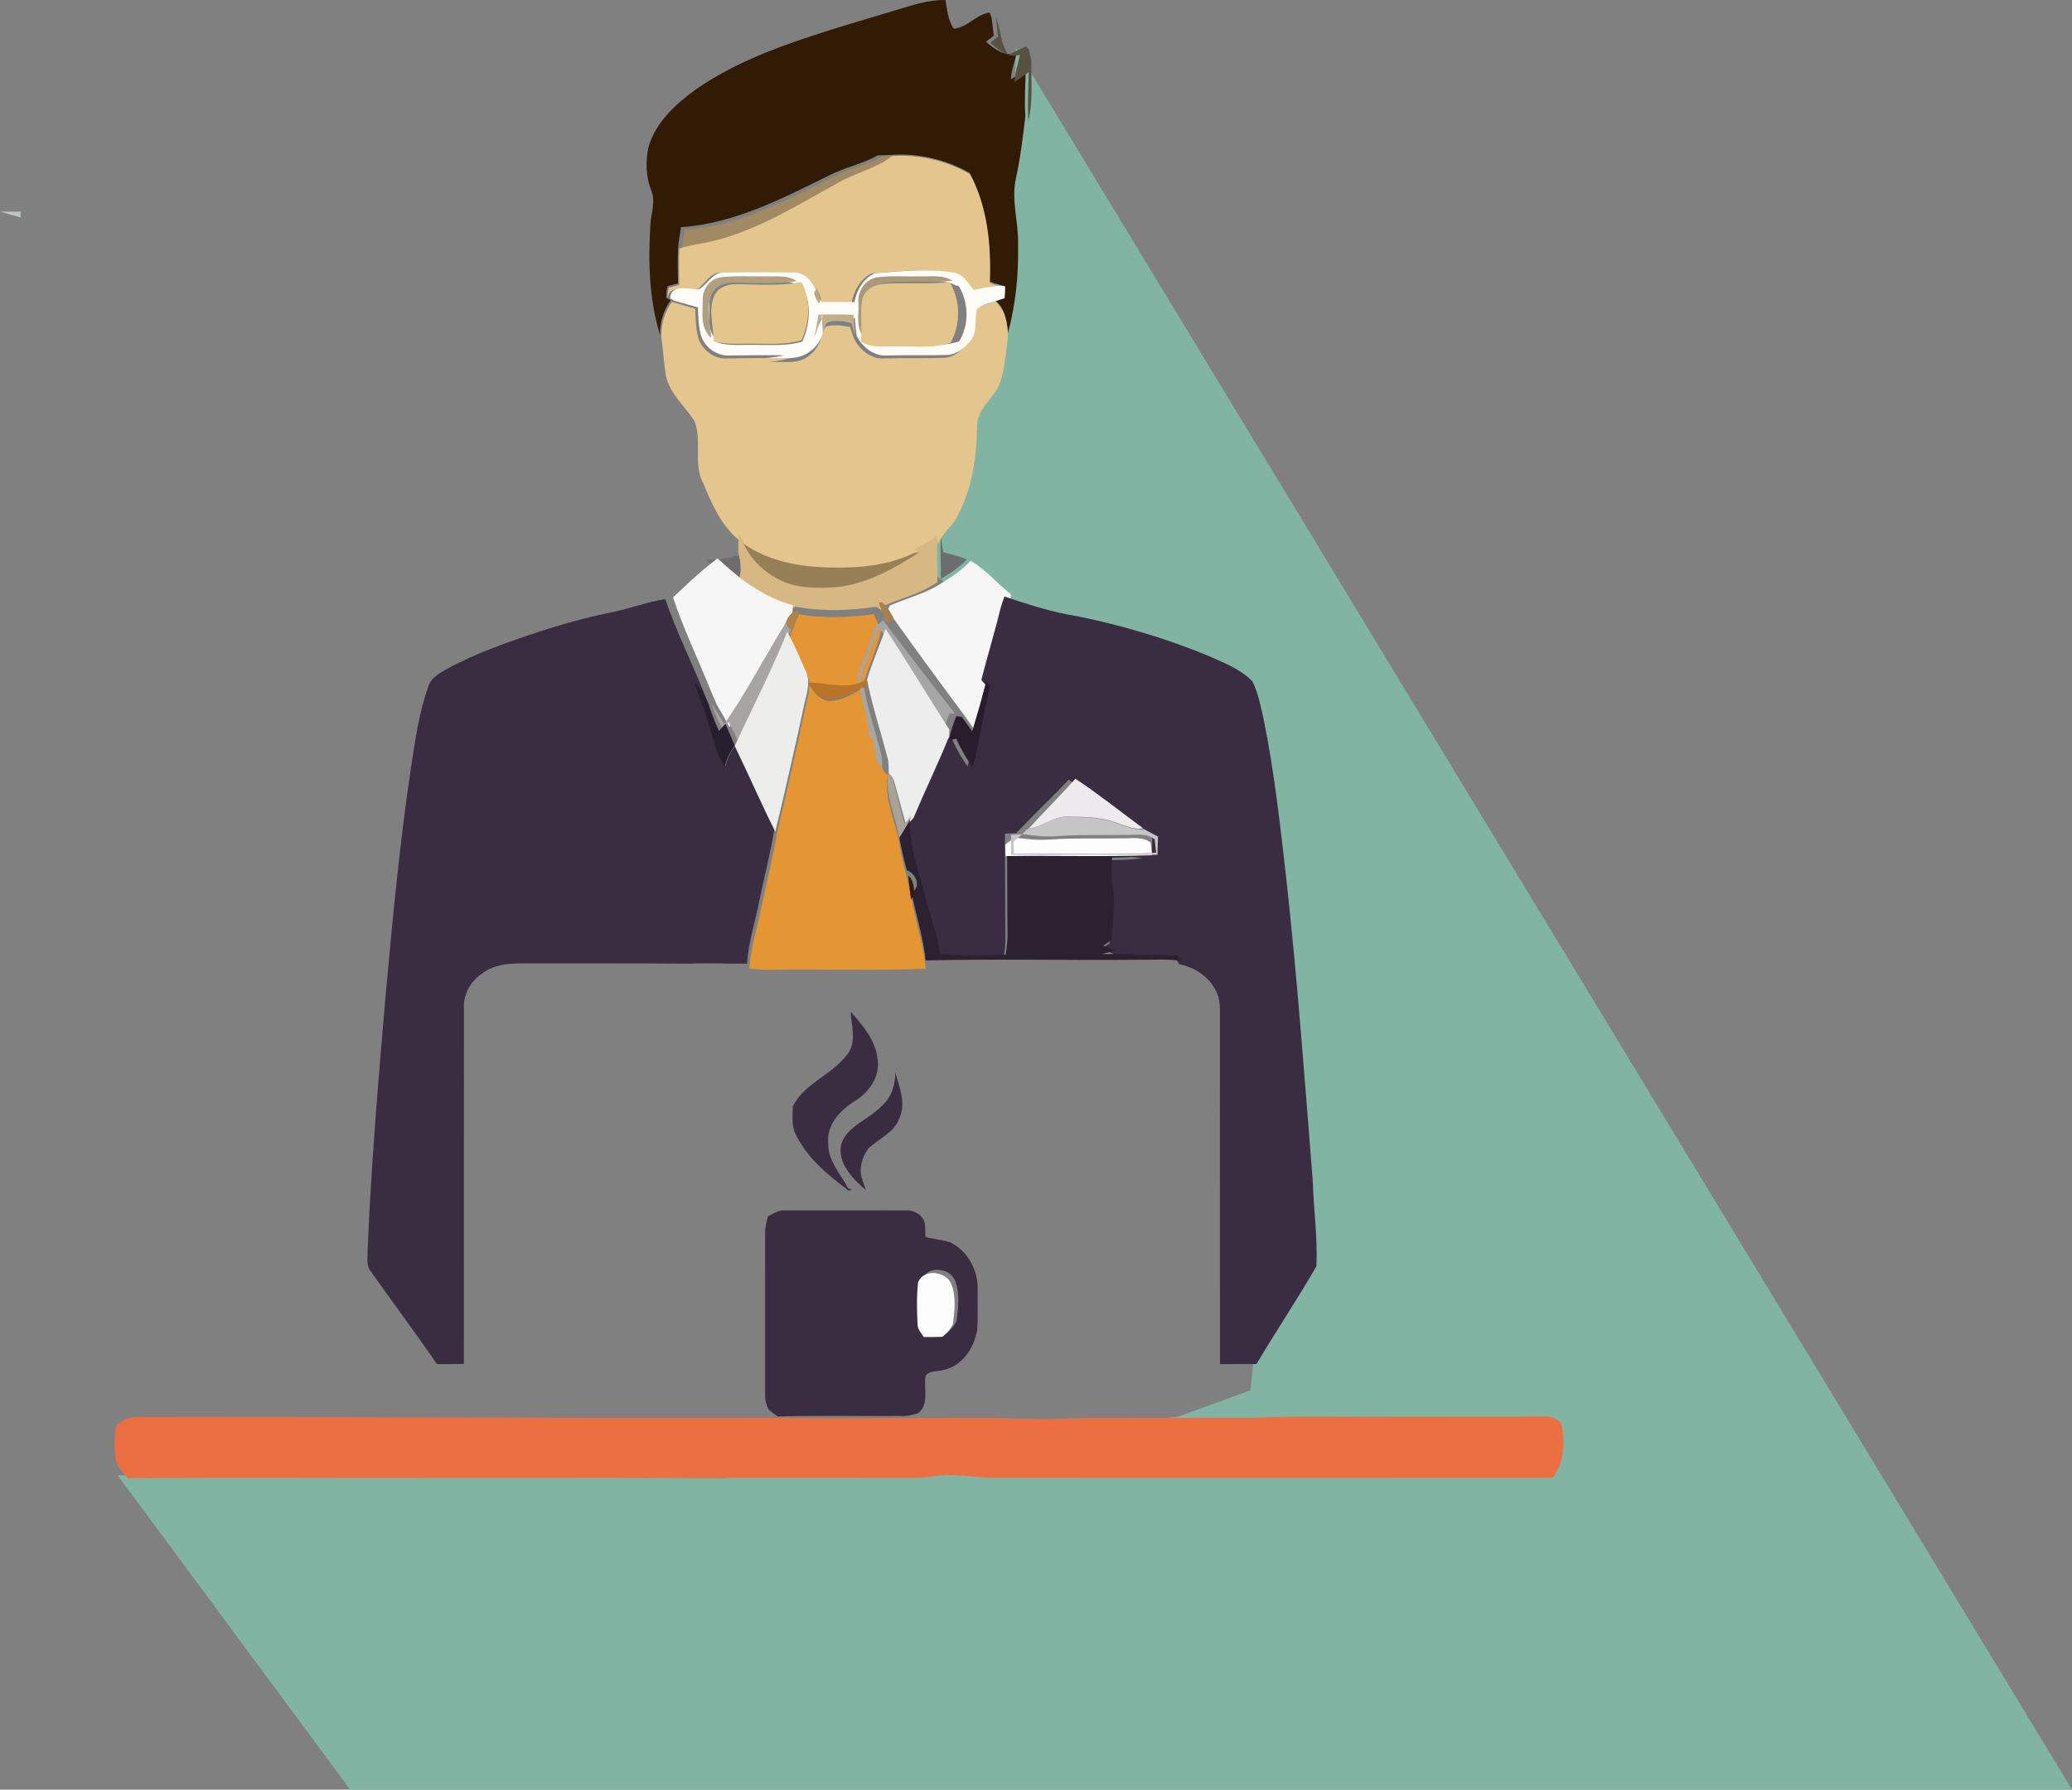 <?xml version="1.0" encoding="UTF-8"?>
<svg width="705px" height="609px" viewBox="0 0 705 609" version="1.1" xmlns="http://www.w3.org/2000/svg" xmlns:xlink="http://www.w3.org/1999/xlink">
    <rect x="0" y="0" width="705" height="609" fill="#808080" stroke="none"/>
    <title>accounting</title>
    <g id="Page-1" stroke="none" stroke-width="1" fill="none" fill-rule="evenodd">
        <g id="S1" transform="translate(-101, -322)">
            <g id="accounting" transform="translate(101, 322)">
                <path d="M345.695,16.333 L705,609 L119.153,609 L40,502 L247.222,503 L401,482 L425.5,473.113 L428.5,443.014 L419,274.5 L302.055,183 C315.391,172.981 325.592,154.481 332.657,127.5 C339.722,100.519 344.068,63.463 345.695,16.333 Z" id="Path-2" fill="#82B4A4"></path>
                <path d="M304.85,3.446 C310.345,1.807 315.878,-0.134 321.693,0.007 C322.286,3.351 322.521,6.903 324.507,9.785 C329.202,9.361 332.091,4.868 336.739,4.303 C336.899,4.727 337.228,5.575 337.388,5.998 C337.68,8.043 337.868,10.106 338.122,12.159 C337.228,12.847 336.344,13.535 335.459,14.222 C338.395,16.671 341.755,19.309 345.876,18.15 C345.255,21.108 344.06,23.953 343.956,27.005 C345.678,25.988 347.334,24.886 349,23.784 C348.896,29.049 348.492,34.315 348.878,39.591 C348.031,46.656 347.203,53.74 345.66,60.701 C343.994,68.237 346.638,75.773 346.403,83.347 C346.591,93.492 345.594,103.713 342.893,113.51 C342.677,109.281 341.915,104.806 338.395,102.018 C338.95,101.829 340.08,101.443 340.644,101.255 C340.767,99.879 340.823,98.513 340.823,97.138 L339.901,96.865 C338.79,96.545 337.718,96.149 336.673,95.687 C337.181,83.168 335.921,69.97 329.889,58.808 C321.938,54.305 312.453,52.053 303.325,52.703 C301.735,52.779 300.154,52.835 298.573,52.882 C293.37,55.897 287.329,56.924 282.031,59.74 C266.082,67.587 249.794,76.112 231.708,77.299 C231.37,79.532 230.974,81.755 230.739,84.006 C230.504,88.151 230.626,92.296 230.701,96.441 C229.516,96.733 228.33,97.006 227.173,97.383 C226.749,98.636 226.731,99.983 226.674,101.292 C227.05,101.509 227.813,101.942 228.189,102.15 C225.771,105.644 224.435,109.733 224.595,114 C220.859,101.952 220.511,89.178 221.292,76.687 C221.423,72.74 223.211,68.652 221.583,64.808 C219.749,60.136 219.607,54.898 220.652,50.028 C223.098,41.644 229.826,35.446 236.686,30.491 C248.58,22.192 262.243,16.822 275.943,12.319 C285.513,9.145 295.195,6.366 304.85,3.446 Z" id="Path" fill="#311B05" fill-rule="nonzero"></path>
                <path d="M338.857,6 C339.581,7.875 340.134,9.838 340.496,11.84 C340.804,14.333 341.827,16.59 343.05,18.701 C345.015,17.729 346.981,16.757 348.964,15.815 C349.218,16.011 349.743,16.414 350.006,16.61 C350.323,17.994 350.658,19.378 350.92,20.771 C350.821,27.504 351.554,34.414 349.915,41 C349.544,35.504 349.933,30.017 350.033,24.531 C348.43,25.679 346.836,26.827 345.178,27.887 C345.278,24.707 346.428,21.743 347.026,18.661 C343.059,19.868 339.826,17.12 337,14.568 C337.851,13.852 338.703,13.135 339.563,12.419 C339.319,10.279 339.137,8.13 338.857,6 Z" id="Path" fill="#575142" fill-rule="nonzero"></path>
                <path d="M283.585,60.193 C288.912,57.314 294.988,56.265 300.221,53.183 C301.811,53.135 303.401,53.077 305,53 C299.275,57.516 291.988,58.874 285.846,62.62 C270.629,71.114 255.403,80.84 237.952,83.604 C235.946,83.97 233.968,84.47 232,85 C232.237,82.698 232.634,80.426 232.975,78.144 C251.163,76.93 267.544,68.215 283.585,60.193 Z" id="Path" fill="#A08963" fill-rule="nonzero"></path>
                <path d="M303.536,53.11 C312.64,52.458 322.1,54.717 330.03,59.234 C336.046,70.432 337.303,83.672 336.797,96.231 C337.838,96.694 338.908,97.091 340.016,97.412 C336.703,97.478 333.456,98.139 330.237,98.858 C328.247,96.58 326.67,93.15 323.339,92.781 C314.507,91.269 305.507,92.328 296.657,93.027 C292.706,94.813 290.491,99.037 289.722,103.176 C286.202,103.157 282.693,103.11 279.183,103.148 C279.596,101.485 278.873,99.85 277.944,98.527 C277.7,98.914 277.202,99.689 276.949,100.077 C275.842,96.476 273.129,92.621 268.981,92.734 C261.154,92.611 253.327,92.545 245.5,92.715 C241.596,92.536 239.944,96.798 237.007,98.593 C233.544,98.943 227.415,96.42 227.087,101.853 C227.143,100.54 227.162,99.188 227.584,97.932 C228.739,97.554 229.921,97.28 231.104,96.987 C231.029,92.829 230.907,88.671 231.141,84.513 C233.093,83.993 235.055,83.502 237.044,83.142 C254.35,80.43 269.45,70.886 284.541,62.551 C290.632,58.875 297.859,57.543 303.536,53.11 Z" id="Path" fill="#E4C58E" fill-rule="nonzero"></path>
                <path d="M228.598,102.713 C231.235,103.535 233.9,104.235 236.547,105.038 C236.669,108.09 236.678,111.18 237.41,114.167 C238.293,118.684 242.75,122.303 247.368,121.963 C254.406,121.897 261.445,121.727 268.484,122.001 C266.184,122.577 263.838,122.946 261.492,123.276 C266.194,122.775 271.769,124.325 275.598,120.763 C277.7,119.166 278.939,116.756 279.596,114.242 C280.074,113.174 280.177,111.795 281.191,111.067 C283.837,110.339 286.606,110.793 289.253,111.265 C289.647,112.513 290.041,113.77 290.501,115.008 C292.303,118.929 296.366,122.341 300.871,121.963 C307.45,121.783 314.038,121.982 320.617,121.783 C324.53,121.897 327.712,119.014 329.786,115.953 C331.4,112.806 330.593,109.083 331.297,105.709 C333.174,103.791 336.093,103.516 338.514,102.581 C342.024,105.378 342.784,109.867 343,114.11 C342.446,119.203 341.911,124.325 340.588,129.277 C339.105,134.928 332.93,138.226 332.48,144.284 C332.376,155.104 330.893,166.368 325.591,175.95 C323.911,179.296 320.608,181.507 319.237,185.022 L319.153,185.211 C319.078,184.814 318.928,184.03 318.862,183.633 C316.91,186.515 313.025,186.449 310.904,189.152 C302.241,193.244 292.481,194.151 283.03,193.981 C272.547,193.83 261.567,192.091 252.792,185.929 C252.248,185.117 251.685,184.323 251.112,183.548 C245.369,178.596 242.14,171.547 239.381,164.629 C235.674,158.052 238.996,150.067 236.284,143.253 C233.028,138.16 227.894,134.049 226.58,127.86 C225.867,123.465 225.604,119.005 225.013,114.601 C224.853,110.32 226.186,106.219 228.598,102.713 Z" id="Path" fill="#E4C58E" fill-rule="nonzero"></path>
                <path d="M0,72 C2.33,72.039 4.67,72.025 7,72.015 C7,72.676 6.99,73.338 6.981,74 C4.593,73.387 2.34,72.657 0,72 Z" id="Path" fill="#BEC6C3" fill-rule="nonzero"></path>
                <path d="M237.933,98.365 C240.874,96.629 242.528,92.508 246.438,92.682 C254.275,92.517 262.113,92.581 269.95,92.7 C274.104,92.59 276.82,96.319 277.928,99.8 C278.248,100.933 278.821,101.92 279.648,102.779 L280.165,102.77 C283.68,102.733 287.194,102.779 290.718,102.797 C291.489,98.795 293.707,94.71 297.663,92.983 C306.525,92.307 315.537,91.284 324.38,92.746 C327.716,93.102 329.295,96.419 331.287,98.621 C334.51,97.927 337.762,97.287 341.079,97.223 L342,97.488 C342,98.822 341.944,100.147 341.821,101.481 C341.258,101.664 340.13,102.039 339.575,102.222 C337.151,103.126 334.228,103.391 332.349,105.246 C331.644,108.509 332.452,112.109 330.836,115.152 C328.759,118.112 325.573,120.899 321.655,120.79 C315.067,120.982 308.47,120.79 301.882,120.963 C297.372,121.329 293.303,118.03 291.498,114.238 C291.179,112.255 291.019,110.254 290.859,108.262 C286.931,108.134 283.003,108.125 279.075,108.225 C278.614,110.473 278.201,112.739 277.6,114.96 C275.964,118.003 272.948,120.333 269.452,121 C262.404,120.735 255.356,120.899 248.308,120.963 C243.684,121.292 239.221,117.793 238.337,113.425 C237.604,110.537 237.595,107.549 237.473,104.597 C234.823,103.821 232.154,103.145 229.513,102.35 C229.137,102.149 228.376,101.728 228,101.518 C228.329,96.264 234.465,98.704 237.933,98.365 M241.382,103.336 C241.354,107.668 240.433,112.703 244.107,115.983 C244.126,116.139 244.145,116.458 244.154,116.614 C248.28,117.774 252.593,117.272 256.812,117.372 C262.225,117.29 267.77,117.884 273.004,116.193 C275.664,110.226 276.152,103.071 272.967,97.205 C272.713,97.251 272.205,97.333 271.961,97.379 C269.226,95.323 265.637,95.907 262.432,95.798 C257.405,95.916 252.349,95.496 247.34,96.108 C243.816,96.474 241.232,100.01 241.382,103.336 M294.665,104.159 C294.881,107.814 293.632,112.191 296.733,115.024 C296.723,115.225 296.704,115.627 296.704,115.819 C300.238,118.003 304.514,117.199 308.47,117.354 C314.437,117.244 320.555,118.03 326.344,116.184 C329.511,110.948 329.661,104.259 327.002,98.804 C326.635,98.137 326.335,96.976 325.31,97.223 C322.256,95.231 318.488,95.944 315.048,95.834 C310.368,95.953 305.66,95.569 300.999,96.09 C297.08,96.501 294.242,100.44 294.665,104.159 Z" id="Shape" fill="#FDFCF7" fill-rule="nonzero"></path>
                <path d="M239.128,101.864 C238.971,98.409 241.665,94.735 245.338,94.356 C250.558,93.72 255.828,94.156 261.068,94.033 C264.408,94.147 268.15,93.539 271,95.675 C264.124,96.767 257.17,96.311 250.255,96.178 C247.228,96.045 243.702,97.013 242.311,99.87 C239.951,104.654 241.821,109.979 241.968,115 C238.139,111.593 239.098,106.363 239.128,101.864 Z" id="Path" fill="#B0A081" fill-rule="nonzero"></path>
                <path d="M292.076,103.133 C291.635,99.071 294.592,94.77 298.674,94.321 C303.53,93.752 308.434,94.171 313.31,94.041 C316.893,94.161 320.818,93.383 324,95.558 C316.863,96.277 309.687,95.648 302.541,96.067 C299.261,96.197 295.58,97.784 294.65,101.297 C293.72,105.798 294.582,110.439 294.229,115 C290.999,111.906 292.301,107.125 292.076,103.133 Z" id="Path" fill="#AA997B" fill-rule="nonzero"></path>
                <path d="M271.668,96.18 C271.92,96.133 272.446,96.047 272.708,96 C276.006,102.098 275.5,109.534 272.747,115.737 C267.329,117.494 261.59,116.876 255.987,116.962 C251.62,116.857 247.155,117.38 242.885,116.173 C242.875,116.012 242.856,115.68 242.836,115.518 C242.69,110.494 240.832,105.165 243.177,100.379 C244.558,97.52 248.06,96.551 251.065,96.684 C257.933,96.817 264.839,97.273 271.668,96.18 Z" id="Path" fill="#E4C68B" fill-rule="nonzero"></path>
                <path d="M322.349,96.037 C323.4,95.769 323.709,97.03 324.085,97.755 C326.814,103.685 326.659,110.956 323.41,116.647 C317.471,118.654 311.194,117.799 305.071,117.919 C301.012,117.75 296.625,118.624 293,116.25 C293,116.041 293.019,115.604 293.029,115.386 C293.376,110.846 292.528,106.228 293.444,101.748 C294.359,98.252 297.985,96.672 301.215,96.543 C308.253,96.126 315.321,96.752 322.349,96.037 Z" id="Path" fill="#E3C58E" fill-rule="nonzero"></path>
                <path d="M277,99.673 C277.215,99.255 277.638,98.418 277.846,98 C278.636,99.429 279.25,101.194 278.899,102.99 L278.46,103 C277.758,102.041 277.271,100.939 277,99.673 Z" id="Path" fill="#BAA781" fill-rule="nonzero"></path>
                <path d="M276.713,114.726 C277.895,112.542 278.725,110.239 279.751,108 C279.844,109.755 279.959,111.5 280,113.264 C279.274,115.695 277.906,118.025 275.583,119.569 C271.353,123.014 265.194,121.516 260,122 C262.592,121.68 265.184,121.324 267.724,120.766 C271.581,120.099 274.909,117.769 276.713,114.726 Z" id="Path" fill="#FFFFFE" fill-rule="nonzero"></path>
                <path d="M278.486,107.08 C282.443,106.962 286.4,106.973 290.356,107.123 C290.517,109.466 290.678,111.819 291,114.151 C290.536,112.743 290.139,111.314 289.741,109.896 C287.072,109.358 284.279,108.843 281.61,109.67 C280.588,110.497 280.483,112.066 280.001,113.281 C279.963,111.207 279.859,109.154 279.773,107.091 C278.836,109.724 278.079,112.432 277,115 C277.606,112.389 278.022,109.724 278.486,107.08 Z" id="Path" fill="#C1AE8B" fill-rule="nonzero"></path>
                <path d="M310.804,187.596 C312.911,184.897 316.772,184.963 318.711,182.085 C318.776,182.481 318.925,183.265 319,183.661 C318.552,188.474 319.103,193.296 318.925,198.119 C313.359,201.96 306.748,203.555 300.632,206.159 C300.464,206.546 300.119,207.339 299.942,207.735 C299.522,207.433 298.683,206.82 298.263,206.518 L297.182,206.612 C288.809,207.773 280.212,208.085 271.848,206.66 C269.918,206.008 268.697,207.518 267.737,209 C267.793,208.245 267.904,206.754 267.951,206.008 C261.741,204.517 256.184,201.252 251,197.571 C252.016,194.429 251.848,191.145 251.242,187.936 C251.121,185.954 251.261,183.972 251.401,182 C251.97,182.774 252.529,183.567 253.07,184.378 C256.753,192.221 264.548,197.77 273.042,198.864 C277.508,199.336 282.049,199.327 286.524,198.779 C296.147,197.251 304.79,192.353 312.911,187.162 C312.389,187.266 311.336,187.483 310.804,187.596 Z" id="Path" fill="#D7B782" fill-rule="nonzero"></path>
                <path d="M320.178,183.18 L320.261,183 C320.491,184.642 320.538,186.329 320.998,187.934 C323.681,188.683 326.428,189.251 329,190.343 C326.4,193.004 323.331,195.142 320.104,197 C320.279,192.39 319.736,187.781 320.178,183.18 Z" id="Path" fill="#6C6D6E" fill-rule="nonzero"></path>
                <path d="M253,185 C261.741,191.225 272.679,192.982 283.122,193.134 C292.536,193.306 302.258,192.39 310.887,188.256 C311.42,188.141 312.476,187.922 313,187.817 C304.857,193.068 296.191,198.023 286.543,199.57 C282.056,200.123 277.503,200.133 273.025,199.655 C264.508,198.548 256.693,192.934 253,185 Z" id="Path" fill="#977F58" fill-rule="nonzero"></path>
                <path d="M240,190.49 C243.9,190.604 247.722,189.952 251.424,189 C252.14,191.997 252.338,195.065 251.138,198 C247.634,195.893 244.351,193.566 241.091,191.23 C240.727,190.983 240.364,190.737 240,190.49 Z" id="Path" fill="#6F6C70" fill-rule="nonzero"></path>
                <path d="M229,203.293 C233.878,198.661 238.774,194.039 244.15,190 C246.932,192.536 249.733,195.063 252.722,197.35 C257.947,201.082 263.549,204.394 269.808,205.906 C269.761,206.662 269.648,208.174 269.592,208.939 C269.357,209.504 268.887,210.633 268.643,211.198 C261.632,223.18 255.776,235.879 248.182,247.497 C246.838,244.894 245.4,242.349 243.897,239.841 C243.258,238.377 242.647,236.913 242.008,235.458 C237.731,224.711 232.656,214.279 229,203.293 Z" id="Path" fill="#F6F6F6" fill-rule="nonzero"></path>
                <path d="M330.259,190.842 C335.438,193.79 339.273,198.613 344,202.231 C343.831,203.446 343.662,204.661 343.492,205.877 C341.434,214.452 338.934,222.902 336.773,231.439 C335.306,237.334 333.577,243.153 331.951,249 C330.776,247.277 329.658,245.516 328.427,243.851 C320.241,232.893 312.177,221.849 304.216,210.729 C303.502,209.695 302.788,208.671 302.055,207.657 C302.233,207.255 302.581,206.451 302.75,206.059 C308.915,203.417 315.579,201.8 321.19,197.905 C324.479,195.933 327.609,193.665 330.259,190.842 Z" id="Path" fill="#F6F6F6" fill-rule="nonzero"></path>
                <path d="M208.805,208.2 C214.713,206.956 220.396,204.824 226.361,203.851 C230.009,214.588 235.073,224.782 239.34,235.285 C238.299,234.238 237.202,233.256 236.114,232.274 C237.718,236.941 239.771,241.44 241.3,246.144 C242.96,251.054 243.804,256.357 246.871,260.678 C247.358,258.022 248.737,255.684 250.312,253.523 C254.823,262.904 258.893,272.481 263.545,281.787 C262.194,290.214 259.981,298.482 258.293,306.843 C256.896,313.857 254.636,320.732 254.185,327.905 C247.658,328.008 241.131,327.634 234.613,327.914 C215.548,327.793 196.482,327.868 177.416,327.83 C172.746,327.821 167.729,328.335 163.959,331.356 C160.123,333.9 157.61,338.352 157.863,343 C157.844,383.376 157.872,423.761 157.844,464.136 C154.787,464.192 151.73,464.202 148.672,464.192 C141.329,453.446 133.499,443.046 125.996,432.412 C124.477,430.364 125.171,427.661 125.086,425.304 C126.249,397.209 128.603,369.16 131.004,341.139 C133.433,314.297 135.899,287.436 139.913,260.781 C141.273,251.662 142.624,242.468 145.69,233.742 C146.506,230.806 149.291,229.225 151.758,227.803 C156.972,224.951 162.421,222.538 167.973,220.396 C181.28,215.402 194.85,210.987 208.805,208.2 Z" id="Path" fill="#3A2C41" fill-rule="nonzero"></path>
                <path d="M340.605,206.376 C340.961,205.235 341.364,204.113 341.777,203 C349.964,205.74 358.236,208.415 366.798,209.734 C382.009,212.867 396.977,217.31 411.325,223.258 C416.539,225.596 422.1,227.71 426.161,231.881 C428.14,236.015 429.04,240.542 430.006,244.994 C433.617,262.838 435.605,280.945 437.659,299.015 C441.438,333.208 443.942,367.532 446.662,401.819 C446.952,411.509 448.369,421.208 447.909,430.906 C441.438,442.167 434.151,452.979 427.521,464.164 C423.376,464.192 419.24,464.211 415.104,464.192 C415.133,423.808 415.058,383.413 415.076,343.019 C415.133,335.481 408.474,329.411 401.356,328.186 C401.028,327.718 400.371,326.773 400.043,326.306 C391.443,325.988 382.834,325.969 374.235,325.801 C375.801,325.389 377.376,324.978 378.952,324.585 C377.536,324.033 376.12,323.491 374.704,322.948 C375.632,322.294 376.57,321.648 377.517,321.003 C377.77,314.97 379.027,308.91 377.976,302.896 C377.414,299.52 377.573,296.087 377.733,292.692 C381.39,292.655 385.057,292.533 388.696,292.038 C382.694,290.999 376.589,291.673 370.54,291.355 C364.753,291.018 358.808,292.028 353.171,290.27 C366.085,290.008 379.008,290.261 391.931,290.176 C391.978,288.194 392.034,286.211 392.091,284.237 C390.468,283.414 388.818,282.676 387.251,281.778 C379.383,276.288 371.749,270.433 363.628,265.336 C358.348,270.985 352.693,276.269 347.357,281.853 C346.972,282.245 346.194,283.031 345.8,283.424 L345.744,283.48 C344.469,283.545 343.202,283.62 341.936,283.695 C341.918,285.846 341.908,287.997 341.936,290.148 C342.049,299.651 341.955,309.162 342.096,318.665 C342.133,321.134 341.843,323.603 341.458,326.044 C333.974,326.409 326.481,326.343 319.016,325.829 C318.407,318.833 315.471,312.38 313.98,305.58 C311.767,297.097 308.522,288.624 308.822,279.739 C308.982,278.953 309.151,278.168 309.338,277.391 C313.052,268.188 317.356,259.219 320.967,249.969 L321.333,250.876 C321.398,251.045 321.53,251.363 321.595,251.531 C322.289,251.353 322.993,251.185 323.696,251.026 C325.196,254.468 327.006,257.769 329.229,260.8 C331.808,251.653 332.633,242.132 335.278,233.003 C334.931,232.592 334.246,231.769 333.899,231.357 C336.056,223.015 338.551,214.756 340.605,206.376 Z" id="Path" fill="#3A2C41" fill-rule="nonzero"></path>
                <path d="M289.447,344.272 C293.63,348.977 298.047,354.158 298.647,360.696 C299.435,366.504 295.562,371.807 290.807,374.725 C285.94,377.718 281.26,382.703 281.785,388.81 C281.588,394.842 285.977,399.481 288.622,404.448 L289.991,404.681 C289.391,404.803 288.678,405.56 288.172,404.7 C281.063,399.388 273.908,393.327 270.297,385.013 C269.35,382.244 269.725,379.326 269.763,376.474 C273.833,368.234 283.923,365.55 288.894,357.974 C291.37,353.728 289.644,348.808 289.447,344.272 Z" id="Path" fill="#3A2C41" fill-rule="nonzero"></path>
                <path d="M261.322,413.875 C263.217,412.893 265.139,411.64 267.38,411.874 C280.819,411.911 294.268,411.892 307.716,411.874 C309.798,411.743 312.011,412.341 313.418,413.969 C315.349,415.746 314.627,418.579 314.89,420.899 C317.619,421.731 320.507,421.806 323.208,422.713 C329.07,425.472 332.708,432.01 332.624,438.388 C332.586,443.112 332.793,447.844 332.483,452.558 C331.452,458.74 327.26,465.137 320.667,466.241 C318.754,466.867 316.175,466.325 314.918,468.214 C314.187,472.479 316.381,477.894 312.273,480.971 C310.782,481.28 309.31,481.747 307.791,481.85 C293.386,481.953 278.962,481.598 264.576,482 C264.173,481.691 263.367,481.083 262.954,480.775 L261.529,479.671 C260.816,478.184 260.281,476.585 260.347,474.92 C260.328,456.514 260.366,438.108 260.328,419.711 C260.272,417.71 260.816,415.783 261.322,413.875 M313.924,435.386 C313.436,440.119 313.549,444.926 313.783,449.677 C313.774,451.323 315.059,452.548 315.8,453.923 C317.891,453.97 319.982,453.933 322.074,453.83 C323.452,452.605 324.662,451.211 325.478,449.556 C326.041,445.122 326.594,440.268 325.028,435.975 C323.48,431.449 315.546,430.392 313.924,435.386 Z" id="Shape" fill="#3A2C41" fill-rule="nonzero"></path>
                <path d="M267.932,210.497 C268.882,209.015 270.09,207.504 272,208.156 C270.967,210.77 269.924,213.385 268.91,216 L268.577,215.405 C268.052,214.499 267.526,213.612 267,212.724 C267.24,212.168 267.701,211.054 267.932,210.497 Z" id="Path" fill="#AE8448" fill-rule="nonzero"></path>
                <path d="M271.823,209.047 C280.238,210.455 288.889,210.147 297.314,209 C298.14,210.875 298.956,212.74 299.801,214.605 C298.459,220.611 295.71,226.169 293.965,232.045 C288.551,235.999 281.815,233.061 275.744,233.294 C276.973,235.915 279.122,238.293 282.209,238.545 C286.572,238.582 290.259,235.887 294.049,234.078 C294.894,240.242 297.277,246.118 297.474,252.385 C300.814,255.332 298.074,260.993 301.977,263.66 L302.015,264.229 C300.729,272.296 304.998,279.804 306.077,287.656 C306.8,291.387 307.607,295.099 308.62,298.764 C309.136,301.263 309.661,303.762 310.234,306.262 C311.669,314.096 314.296,321.706 315,329.67 C297.539,330.332 280.041,329.68 262.562,329.987 C260.038,330.053 257.505,329.857 255,329.558 C255.45,322.405 257.711,315.551 259.109,308.556 C260.798,300.219 263.013,291.974 264.364,283.571 C267.769,269.107 271.091,254.614 274.159,240.075 C274.966,236.736 276.12,233.08 274.665,229.741 C272.77,225.386 270.941,220.984 268.679,216.797 C269.711,214.213 270.772,211.63 271.823,209.047 Z" id="Path" fill="#E49635" fill-rule="nonzero"></path>
                <path d="M299,205.115 L300.103,205 C300.53,205.367 301.386,206.111 301.814,206.478 C302.555,207.692 303.278,208.918 304,210.155 C303.667,210.591 302.992,211.45 302.66,211.874 C302.375,211.908 301.804,211.966 301.519,212 C300.663,209.709 299.837,207.417 299,205.115 Z" id="Path" fill="#A58052" fill-rule="nonzero"></path>
                <path d="M300.424,211 C308.505,221.718 316.69,232.361 325,242.922 C324.523,242.858 323.578,242.728 323.101,242.664 C322.062,245.099 321.26,247.635 320.688,250.209 L320.316,249.314 C320.335,248.733 320.373,247.562 320.392,246.98 C313.227,235.866 306.425,224.512 299.117,213.49 C297.085,219.126 294.662,224.651 292.925,230.378 C294.709,239.445 297.734,248.299 299.995,257.283 C300.147,258.51 300.205,259.755 300.147,261 C296.179,258.362 298.964,252.764 295.568,249.849 C295.368,243.651 292.944,237.84 292.086,231.743 C292.057,231.245 292.019,230.24 292,229.733 C293.775,223.922 296.57,218.425 297.934,212.485 C298.22,212.457 298.793,212.411 299.079,212.384 C299.413,212.042 300.09,211.35 300.424,211 Z" id="Path" fill="#A6A6A6" fill-rule="nonzero"></path>
                <path d="M246.391,246.411 C254.171,235.398 260.17,223.359 267.353,212 C267.902,212.853 268.451,213.706 269,214.577 C263.637,227.305 257.031,239.544 251.013,252 C250.021,249.877 249.01,247.763 248.018,245.649 C247.45,246.23 246.314,247.391 245.746,247.972 C244.263,245.123 243.04,242.166 242,239.154 C243.541,241.531 245.014,243.944 246.391,246.411 Z" id="Path" fill="#A6A5A3" fill-rule="nonzero"></path>
                <path d="M250,253.834 C255.973,240.908 262.528,228.208 267.851,215 L268.195,215.593 C270.498,219.82 272.362,224.264 274.292,228.66 C275.773,232.031 274.598,235.721 273.776,239.091 C270.651,253.768 267.268,268.398 263.799,283 C259.059,273.633 254.912,263.992 250.315,254.55 C250.229,254.371 250.076,254.013 250,253.834 Z" id="Path" fill="#EDEDEC" fill-rule="nonzero"></path>
                <path d="M301.312,214 C308.762,225.272 315.696,236.884 323,248.25 C322.981,248.844 322.942,250.042 322.922,250.636 C319.178,259.965 314.714,269.011 310.862,278.293 C310.075,279.236 309.219,280.113 308.363,281 C307.215,276.736 306,272.492 304.891,268.219 C304.337,266.417 304.045,264.361 302.401,263.163 L302.362,262.587 C302.421,261.314 302.362,260.041 302.207,258.786 C299.902,249.599 296.819,240.543 295,231.271 C296.77,225.413 299.24,219.763 301.312,214 Z" id="Path" fill="#EDEDED" fill-rule="nonzero"></path>
                <path d="M275,232.346 C281.632,232.095 288.993,235.258 294.908,231 C294.928,231.552 294.969,232.647 295,233.189 C290.859,235.137 286.83,238.04 282.063,238 C278.69,237.728 276.343,235.168 275,232.346 Z" id="Path" fill="#B87428" fill-rule="nonzero"></path>
                <path d="M335.616,232 C335.964,232.405 336.652,233.216 337,233.621 C334.345,242.612 333.516,251.99 330.927,261 C328.696,258.015 326.879,254.763 325.373,251.373 C324.666,251.53 323.96,251.696 323.264,251.871 C323.198,251.705 323.066,251.392 323,251.226 C323.565,248.656 324.356,246.122 325.382,243.69 C325.853,243.755 326.785,243.884 327.256,243.948 C328.489,245.551 329.609,247.246 330.786,248.904 C332.415,243.276 334.147,237.675 335.616,232 Z" id="Path" fill="#291D2D" fill-rule="nonzero"></path>
                <path d="M236,232 C237.073,233.003 238.155,234.005 239.181,235.075 C239.81,236.526 240.411,237.987 241.04,239.448 C242.038,242.618 243.213,245.731 244.637,248.73 C245.182,248.119 246.273,246.896 246.819,246.285 C247.771,248.51 248.742,250.735 249.695,252.969 C249.769,253.151 249.917,253.514 250,253.695 C248.446,255.901 247.087,258.288 246.606,261 C243.583,256.588 242.75,251.174 241.114,246.161 C239.606,241.358 237.581,236.765 236,232 Z" id="Path" fill="#281F2E" fill-rule="nonzero"></path>
                <path d="M302.228,263 C303.737,264.163 304.005,266.159 304.515,267.908 C305.533,272.055 306.65,276.176 307.704,280.314 C308.49,279.453 309.276,278.602 310,277.686 C309.821,278.446 309.661,279.215 309.509,279.984 C308.454,282.045 307.266,284.013 306.096,286 C305.068,278.291 301.004,270.92 302.228,263 Z" id="Path" fill="#A9A396" fill-rule="nonzero"></path>
                <path d="M365.906,265 C373.846,270.236 381.308,276.25 389,281.889 C385.47,282.466 382.252,280.65 378.97,279.651 C373.965,277.979 368.647,277.931 363.449,277.902 C358.572,277.595 354.731,281.457 350,281.966 C355.217,276.231 360.745,270.803 365.906,265 Z" id="Path" fill="#EDEBED" fill-rule="nonzero"></path>
                <path d="M309.578,279 C309.278,287.803 312.519,296.198 314.73,304.603 C316.219,311.34 319.151,317.734 319.76,324.665 C327.216,325.175 334.7,325.239 342.174,324.878 C342.558,322.459 342.849,320.013 342.811,317.567 C342.671,308.152 342.765,298.728 342.652,289.314 C346.39,289.314 350.136,289.267 353.874,289.434 C359.503,291.176 365.442,290.175 371.221,290.509 C377.262,290.824 383.36,290.157 389.355,291.185 C385.721,291.676 382.058,291.797 378.405,291.834 C378.246,295.198 378.087,298.598 378.649,301.944 C379.698,307.902 378.443,313.907 378.19,319.883 C377.244,320.523 376.307,321.162 375.38,321.811 C376.794,322.348 378.208,322.886 379.623,323.432 C378.049,323.822 376.476,324.229 374.911,324.637 C383.501,324.804 392.099,324.822 400.689,325.137 C401.016,325.601 401.672,326.537 402,327 C397.082,326.203 392.09,326.703 387.135,326.602 C363.062,326.824 338.971,326.259 314.908,326.833 C314.205,318.92 311.583,311.358 310.149,303.575 C313.728,301.925 311.554,297.06 308.538,296.124 C307.527,292.483 306.721,288.795 306,285.088 C307.227,283.077 308.473,281.085 309.578,279 Z" id="Path" fill="#2C2131" fill-rule="nonzero"></path>
                <path d="M345.045,285.056 L345.103,285 C349.063,285.531 353.062,285.988 357.07,285.699 C365.184,285.103 373.326,285.448 381.458,285.28 C384.841,285.364 388.589,284.543 391.509,286.688 C391.653,288.133 391.817,289.578 392,291.033 C375.388,291.602 358.757,291.089 342.135,291.312 C342.096,290.016 342.048,288.73 342.01,287.443 C343.021,286.641 344.052,285.876 345.045,285.056 Z" id="Path" fill="#FEFDFE" fill-rule="nonzero"></path>
                <path d="M312.351,436.5 C314.018,431.52 322.169,432.574 323.759,437.087 C325.369,441.367 324.8,446.206 324.222,450.626 C323.384,452.276 322.141,453.665 320.724,454.887 C318.575,454.989 316.427,455.027 314.278,454.98 C313.517,453.609 312.196,452.388 312.206,450.747 C311.965,446.01 311.85,441.218 312.351,436.5 Z" id="Path" fill="#FEFDFE" fill-rule="nonzero"></path>
                <path d="M304.649,365 C306.095,370.123 308.419,375.7 305.842,380.877 C304.164,385.494 298.788,387.539 295.341,390.955 C293.169,394.077 292.178,397.795 293.371,401.389 C293.836,402.581 294.22,403.781 294.614,405 C289.894,400.908 284.79,395.589 286.256,389.31 C288.156,383.279 295.614,380.948 299.889,376.465 C303.386,373.512 304.609,369.145 304.649,365 Z" id="Path" fill="#392C41" fill-rule="nonzero"></path>
                <path d="M309,298 C310.739,299.005 311.991,304.229 309.929,306 C309.599,303.333 309.297,300.667 309,298 Z" id="Path" fill="#371A0E" fill-rule="nonzero"></path>
                <path d="M39.444,485.529 C42.427,481.236 48.215,482.302 52.671,482.187 C123.206,482.139 193.732,482.628 264.268,482.417 C288.489,482.83 312.72,482.436 336.951,482.436 C348.19,482.936 359.447,483.022 370.685,482.456 C389.138,482.552 407.581,482.321 426.033,482.494 C442.609,481.706 459.213,482.283 475.808,482.1 C492.375,482.043 508.942,482.177 525.499,482.023 C527.929,481.841 530.809,482.705 531.494,485.414 C532.619,491.369 531.991,497.871 528.36,502.856 C464.091,502.856 399.832,502.942 335.563,502.846 C331.97,502.52 328.368,502.193 324.766,501.982 C320.338,501.646 315.994,502.894 311.585,502.875 C258.742,502.866 205.909,502.846 153.066,502.885 C116.48,502.99 79.885,502.702 43.29,503 C41.874,501.05 40.072,499.264 39.341,496.911 C38.853,493.146 38.89,489.285 39.444,485.529 Z" id="Path" fill="#EB6F41" fill-rule="nonzero"></path>
                <path d="M349.42,282.169 C354.242,281.648 358.158,277.704 363.13,278.018 C368.429,278.047 373.85,278.096 378.953,279.804 C382.299,280.824 385.579,282.679 389.177,282.09 C390.738,283.032 392.383,283.807 394,284.671 C393.944,286.741 393.888,288.822 393.841,290.902 C380.962,290.99 368.084,290.725 355.214,291 C351.485,290.823 347.747,290.872 344.018,290.872 C343.99,288.616 343.999,286.359 344.018,284.102 C345.279,284.023 346.541,283.945 347.812,283.876 C346.85,284.739 345.85,285.544 344.868,286.388 C344.906,287.742 344.952,289.096 344.99,290.46 C361.111,290.225 377.243,290.764 393.355,290.166 C393.178,288.635 393.019,287.114 392.878,285.593 C390.047,283.336 386.411,284.2 383.131,284.111 C375.243,284.288 367.345,283.925 359.476,284.553 C355.588,284.857 351.709,284.376 347.868,283.817 C348.261,283.405 349.036,282.581 349.42,282.169 Z" id="Path" fill="#C5C5C5" fill-rule="nonzero"></path>
            </g>
        </g>
    </g>
</svg>